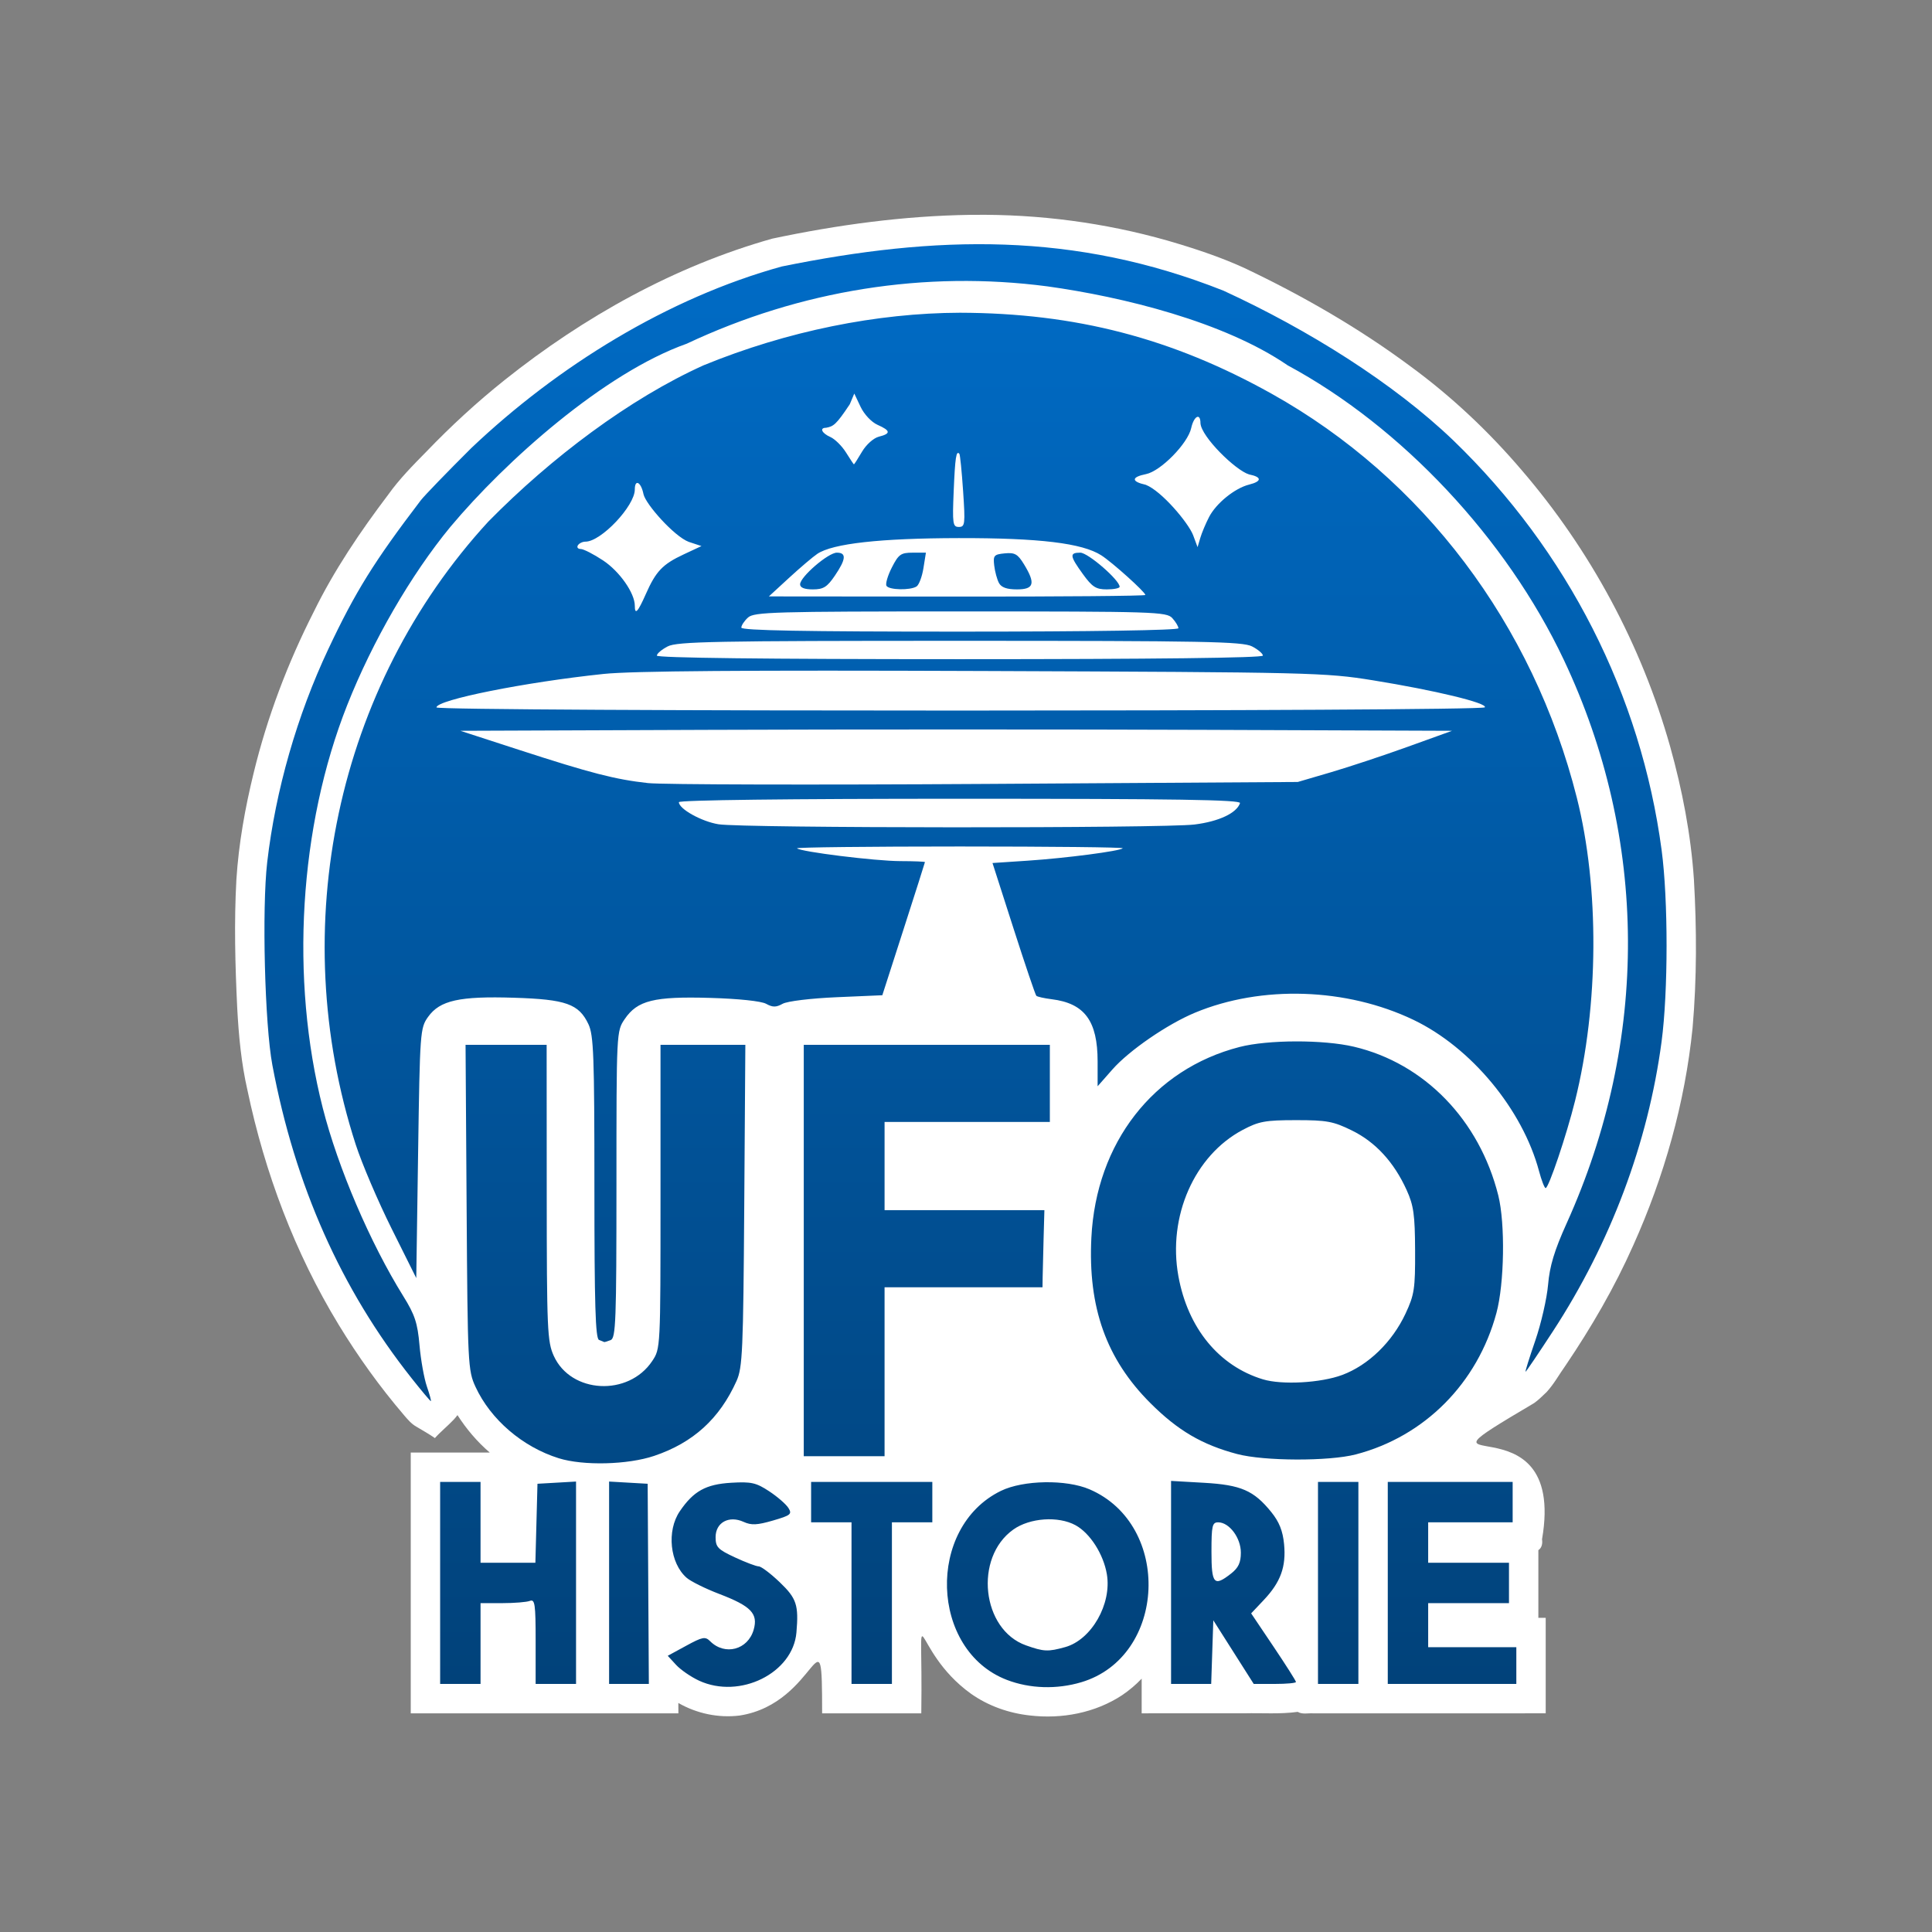 <?xml version="1.0" encoding="UTF-8" standalone="no"?> <!-- Created with Inkscape (http://www.inkscape.org/) --> <svg xmlns:inkscape="http://www.inkscape.org/namespaces/inkscape" xmlns:sodipodi="http://sodipodi.sourceforge.net/DTD/sodipodi-0.dtd" xmlns:xlink="http://www.w3.org/1999/xlink" xmlns="http://www.w3.org/2000/svg" xmlns:svg="http://www.w3.org/2000/svg" version="1.1" id="svg824" width="526" height="526" viewBox="0 0 526 526" sodipodi:docname="ufo_historie bez ła.svg" inkscape:version="1.1.2 (b8e25be833, 2022-02-05)"><rect x="0" y="0" width="526" height="526" fill="#808080" stroke="none"/><defs id="defs828"><linearGradient inkscape:collect="always" id="linearGradient12136"><stop style="stop-color:#01427a;stop-opacity:1" offset="0" id="stop12132"></stop><stop style="stop-color:#006bc5;stop-opacity:1" offset="1" id="stop12134"></stop></linearGradient><linearGradient inkscape:collect="always" xlink:href="#linearGradient12136" id="linearGradient12138" x1="643.035" y1="460.89" x2="643.035" y2="75.074" gradientUnits="userSpaceOnUse" gradientTransform="translate(-378.969,-2.498)"></linearGradient></defs><g inkscape:groupmode="layer" id="layer1" inkscape:label="Image 1"></g><g inkscape:groupmode="layer" inkscape:label="Image" id="g830"><path id="path932" style="fill:#ffffff;fill-opacity:1" d="m 264.193,58.494 c -18.149,0.263 -36.213,2.723 -53.952,6.481 -26.629,7.509 -51.222,21.256 -72.794,38.444 -7.563,6.029 -14.692,12.592 -21.39,19.569 -3.64,3.699 -7.31,7.406 -10.331,11.643 -7.622,10.074 -14.755,20.589 -20.315,31.959 -7.085,13.939 -12.66,28.66 -16.354,43.86 -2.331,9.514 -4.066,19.203 -4.696,28.987 -0.645,11.656 -0.336,23.342 0.224,34.994 0.401,7.512 1.103,15.035 2.783,22.381 4.719,22.457 12.907,44.26 24.854,63.887 5.265,8.642 11.188,16.892 17.766,24.584 1.013,1.19 2.032,2.404 3.422,3.17 1.672,1.011 3.388,1.949 4.988,3.076 1.608,-1.795 3.504,-3.296 5.151,-5.05 0.357,-0.373 0.699,-0.831 1.004,-1.202 2.425,3.789 5.367,7.255 8.783,10.188 h -21.508 v 71 h 72.867 c -0.005,-0.939 -0.009,-1.879 -0.014,-2.818 5.016,2.882 10.951,4.138 16.7,3.419 21.454,-3.323 22.446,-30.736 22.446,-0.601 h 27 c 0.503,-35.921 -3.324,-17.38 13.537,-5.328 4.718,3.332 10.323,5.292 16.05,5.913 8.645,1.02 17.757,-0.699 25.079,-5.518 1.933,-1.305 3.724,-2.82 5.334,-4.508 v 9.441 c 9.315,-0.006 18.667,0.011 27.956,-0.006 4.841,-0.114 9.71,0.274 14.525,-0.391 1.285,0.754 2.825,0.308 4.233,0.401 21.096,-0.011 42.191,-0.001 63.287,-0.005 v -26 h -2 V 422.037 c 0.985,-0.627 1.169,-1.881 1,-2.945 7.038,-40.703 -41.83,-13.653 -2.152,-37.095 1.243,-0.867 2.295,-1.975 3.4,-3.002 2.019,-2.2 3.446,-4.85 5.179,-7.266 7.013,-10.377 13.339,-21.247 18.422,-32.705 8.405,-18.704 14.057,-38.705 16.134,-59.124 1.175,-13.45 1.142,-26.989 0.367,-40.461 -0.825,-12.26 -3.173,-24.384 -6.478,-36.208 -7.799,-27.632 -21.722,-53.506 -40.448,-75.268 -8.928,-10.472 -19.007,-19.977 -30.108,-28.119 -14.168,-10.531 -29.54,-19.376 -45.476,-26.937 -6.716,-3.06 -13.753,-5.353 -20.832,-7.409 -17.162,-4.881 -35.032,-7.214 -52.87,-7.008 -0.258,10e-4 -0.516,0.002 -0.775,0.003 z" sodipodi:nodetypes="ccccccccccccccccccccccccccccccccccccccccccccccccccc"></path></g><g inkscape:groupmode="layer" inkscape:label="Image kopia" id="g1105" style="display:inline"><path style="fill:url(#linearGradient12138);fill-opacity:1" d="m 190.33,457.575 c -2.2,-1.015 -5.02,-2.955 -6.267,-4.31 l -2.267,-2.464 5.022,-2.734 c 4.464,-2.43 5.189,-2.567 6.522,-1.233 4.005,4.005 10.282,2.349 11.85,-3.128 1.258,-4.394 -0.704,-6.433 -9.384,-9.75 -3.735,-1.427 -7.715,-3.397 -8.846,-4.377 -4.592,-3.983 -5.507,-12.797 -1.882,-18.124 3.744,-5.501 7.091,-7.356 14.011,-7.765 5.441,-0.322 6.761,-0.025 10.319,2.317 2.244,1.477 4.603,3.523 5.242,4.547 1.049,1.679 0.639,2.013 -4.206,3.422 -4.313,1.254 -5.885,1.326 -7.992,0.365 -3.986,-1.816 -7.624,0.164 -7.624,4.15 0,2.723 0.589,3.342 5.25,5.512 2.888,1.344 5.805,2.449 6.482,2.454 0.678,0.005 3.265,1.958 5.75,4.338 4.571,4.38 5.167,6.182 4.524,13.671 -0.95,11.068 -15.423,18.226 -26.507,13.11 z m 83.785,-0.219 c -20.928,-8.045 -21.973,-41.534 -1.605,-51.458 6.068,-2.957 17.762,-3.159 24.133,-0.418 22.515,9.686 20.981,45.585 -2.244,52.514 -6.699,1.999 -14.025,1.768 -20.284,-0.638 z m 15.883,-8.921 c 7.153,-1.987 12.724,-11.73 11.352,-19.852 -0.921,-5.453 -4.574,-11.166 -8.52,-13.325 -4.689,-2.566 -12.458,-2.027 -16.958,1.178 -10.749,7.654 -8.599,27.253 3.458,31.525 4.869,1.725 5.988,1.775 10.668,0.475 z M 119.83,430.965 v -27.5 h 5.5 5.5 v 11 11 h 7.466 7.466 l 0.284,-10.75 0.284,-10.75 5.25,-0.302 5.25,-0.302 v 27.552 27.552 h -5.5 -5.5 v -11.607 c 0,-10.173 -0.195,-11.532 -1.582,-11 -0.87,0.334 -4.245,0.607 -7.5,0.607 h -5.918 v 11 11 h -5.5 -5.5 z m 46,-0.052 v -27.552 l 5.25,0.302 5.25,0.302 0.161,27.25 0.161,27.25 h -5.411 -5.411 z m 66,5.552 v -22 h -5.5 -5.5 v -5.5 -5.5 h 16.5 16.5 v 5.5 5.5 h -5.5 -5.5 v 22 22 h -5.5 -5.5 z m 87,-5.639 v -27.639 l 8.936,0.51 c 10.109,0.576 13.592,2.091 18.351,7.979 2.16,2.672 3.134,5.118 3.482,8.738 0.59,6.139 -0.938,10.341 -5.523,15.194 l -3.442,3.643 6.098,9.069 c 3.354,4.988 6.098,9.311 6.098,9.607 0,0.296 -2.587,0.536 -5.75,0.533 l -5.75,-0.006 -5.5,-8.661 -5.5,-8.661 -0.289,8.667 -0.289,8.667 h -5.461 -5.461 v -27.639 z m 16.365,-2.434 c 1.978,-1.556 2.635,-2.973 2.635,-5.686 0,-4.026 -3.158,-8.242 -6.174,-8.242 -1.615,0 -1.826,0.921 -1.826,8 0,8.841 0.691,9.604 5.365,5.927 z m 23.635,2.573 v -27.5 h 5.5 5.5 v 27.5 27.5 h -5.5 -5.5 z m 19,0 v -27.5 h 17 17 v 5.5 5.5 h -11.5 -11.5 v 5.5 5.5 h 11 11 v 5.5 5.5 h -11 -11 v 6 6 h 12 12 v 5 5 h -17.5 -17.5 z M 152.116,397.014 c -9.844,-3.076 -18.536,-10.532 -22.649,-19.427 -2.066,-4.468 -2.147,-6.103 -2.427,-48.872 l -0.289,-44.25 h 11.039 11.039 l 0.022,40.25 c 0.02,37.403 0.157,40.546 1.925,44.441 4.666,10.277 20.309,11.101 26.783,1.411 2.269,-3.396 2.27,-3.423 2.27,-44.75 l -4e-5,-41.352 h 11.549 11.549 l -0.299,43.75 c -0.27,39.548 -0.471,44.134 -2.095,47.75 -4.619,10.286 -11.813,16.831 -22.431,20.408 -7.209,2.429 -19.312,2.727 -25.987,0.641 z m 184.714,-1.141 c -9.563,-2.538 -16.136,-6.392 -23.592,-13.832 -12.037,-12.01 -17.056,-26.059 -16.105,-45.077 1.291,-25.822 16.864,-45.862 40.342,-51.916 7.732,-1.994 22.842,-2.029 31.137,-0.074 19.195,4.526 34.155,19.936 39.306,40.489 1.916,7.647 1.659,23.978 -0.503,32 -5.161,19.143 -19.569,33.636 -38.287,38.511 -7.292,1.899 -24.967,1.843 -32.297,-0.102 z M 365.449,374.334 c 7.094,-2.654 13.589,-8.949 17.203,-16.671 2.417,-5.165 2.662,-6.775 2.618,-17.199 -0.041,-9.727 -0.396,-12.266 -2.302,-16.467 -3.44,-7.585 -8.468,-13.057 -14.899,-16.215 -5.075,-2.492 -6.838,-2.818 -15.239,-2.813 -8.35,0.004 -10.105,0.326 -14.5,2.657 -13.158,6.979 -20.451,23.564 -17.505,39.809 2.562,14.129 11.009,24.448 22.999,28.095 5.185,1.577 15.779,0.991 21.626,-1.196 z M 218.83,340.465 v -56 h 33.5 33.5 v 10.5 10.5 h -22.5 -22.5 v 12 12 h 21.757 21.757 l -0.219,7.75 c -0.12,4.263 -0.236,8.988 -0.257,10.5 l -0.038,2.75 h -21.5 -21.5 v 23 23 h -11 -11 z m -106.78,34.75 c -19.192,-24.22 -31.731,-52.425 -37.899,-85.25 -2.071,-11.02 -2.869,-42.606 -1.397,-55.268 2.268,-19.509 8.137,-39.965 16.643,-58.003 7.358,-15.607 12.436,-23.776 25.145,-40.456 0.952,-1.25 7.16,-7.673 13.795,-14.273 23.474,-22.276 53.48,-40.853 84.492,-49.409 42.038,-8.546 79.681,-9.527 120.285,6.588 23.16,10.652 46.339,25.209 62.565,40.76 31.127,30.05 51.082,69.303 56.712,111.561 1.801,13.516 1.791,38.552 -0.02,52.155 -3.667,27.548 -13.866,54.735 -29.567,78.813 -3.956,6.067 -7.316,11.031 -7.465,11.031 -0.15,0 1.039,-3.805 2.642,-8.455 1.603,-4.65 3.175,-11.513 3.494,-15.25 0.431,-5.053 1.719,-9.315 5.022,-16.627 22.56,-49.938 22.291,-104.792 -0.752,-153.514 -15.616,-33.019 -44.139,-63.432 -75.17,-80.154 -17.329,-11.88 -44.852,-18.645 -65.408,-21.5 -33.325,-4.369 -67.175,1.012 -98.198,15.608 -22.415,7.945 -49.288,31.88 -64.367,49.892 -10.7,12.989 -21.178,31.093 -28.071,48.5 -13.091,33.058 -15.609,74.57 -6.655,109.702 4.151,16.285 12.893,36.709 21.936,51.245 3.128,5.029 3.872,7.28 4.399,13.311 0.348,3.992 1.252,9.055 2.009,11.25 0.756,2.195 1.242,3.992 1.078,3.992 -0.163,0 -2.526,-2.812 -5.25,-6.25 z m 51.03,-10.412 c -0.971,-0.392 -1.25,-9.643 -1.25,-41.52 0,-35.89 -0.204,-41.446 -1.635,-44.461 -2.605,-5.491 -6.108,-6.735 -20.203,-7.179 -14.908,-0.469 -20.235,0.715 -23.442,5.211 -2.162,3.031 -2.232,3.994 -2.719,37.111 l -0.5,34 -6.729,-13.5 c -3.701,-7.425 -8.088,-17.701 -9.749,-22.836 -19.158,-59.233 -5.243,-124.633 36.089,-169.611 17.138,-17.434 38.452,-33.47 58.634,-42.572 22.749,-9.321 47.246,-14.233 69.755,-14.3 31.483,0.081 57.818,6.928 84.923,22.078 41.133,22.992 71.123,62.703 83.049,109.966 6.174,24.469 5.989,56.54 -0.476,82.494 -2.355,9.456 -7.187,23.78 -8.021,23.78 -0.308,0 -1.116,-2.079 -1.795,-4.619 -4.493,-16.797 -18.496,-33.669 -34.179,-41.178 -18.249,-8.738 -41.365,-9.496 -59.5,-1.949 -7.518,3.128 -17.914,10.274 -22.458,15.436 l -4.042,4.592 v -6.74 c 0,-11.058 -3.532,-15.845 -12.515,-16.959 -2.032,-0.252 -3.909,-0.674 -4.173,-0.937 -0.264,-0.264 -3.056,-8.504 -6.205,-18.312 l -5.726,-17.833 9.559,-0.635 c 10.449,-0.694 25.139,-2.611 25.908,-3.38 0.267,-0.267 -19.69,-0.485 -44.349,-0.485 -24.658,0 -44.608,0.226 -44.332,0.501 0.938,0.938 21.304,3.462 28.082,3.48 3.712,0.01 6.745,0.131 6.739,0.268 -0.006,0.138 -2.62,8.35 -5.808,18.25 l -5.797,18 -12.442,0.538 c -7.032,0.304 -13.42,1.08 -14.692,1.785 -1.79,0.992 -2.71,0.994 -4.5,0.009 -1.342,-0.738 -7.494,-1.387 -15.25,-1.609 -15.285,-0.436 -19.793,0.681 -23.25,5.764 -2.245,3.3 -2.25,3.409 -2.25,45.053 0,37.144 -0.174,41.812 -1.582,42.352 -0.87,0.334 -1.657,0.571 -1.75,0.528 -0.092,-0.043 -0.731,-0.306 -1.418,-0.583 z m 162.164,-140.328 c 6.607,-0.825 11.452,-3.108 12.357,-5.82 0.304,-0.912 -17.455,-1.189 -76.187,-1.189 -46.658,0 -76.583,0.364 -76.583,0.932 0,1.832 6.135,5.255 10.776,6.013 6.548,1.07 121.134,1.127 129.638,0.065 z m 37.086,-14.217 c 4.95,-1.452 14.4,-4.587 21,-6.967 l 12,-4.326 -67.172,-0.257 c -36.945,-0.141 -97.695,-0.141 -135,0 l -67.828,0.257 16,5.196 c 19.555,6.351 26.173,8.056 35.097,9.041 3.797,0.419 45.153,0.522 91.903,0.229 l 85,-0.533 z m 41.932,-17.683 c 0.724,-1.172 -13.575,-4.626 -30.432,-7.351 -13.044,-2.109 -16.626,-2.195 -106,-2.539 -65.245,-0.251 -95.741,-0.016 -103.5,0.799 -21.429,2.249 -45.5,7.071 -45.5,9.114 0,1.162 284.714,1.14 285.432,-0.022 z m -60.432,-14.084 c 0,-0.536 -1.328,-1.661 -2.95,-2.5 -2.569,-1.329 -12.844,-1.526 -79.55,-1.526 -66.705,0 -76.98,0.197 -79.55,1.526 -1.623,0.839 -2.95,1.964 -2.95,2.5 0,0.625 29.616,0.974 82.5,0.974 52.884,0 82.5,-0.35 82.5,-0.974 z m -23,-7.447 c 0,-0.507 -0.745,-1.744 -1.655,-2.75 -1.566,-1.73 -4.674,-1.829 -57.671,-1.829 -50.72,0 -56.189,0.156 -57.845,1.655 -1.006,0.91 -1.829,2.148 -1.829,2.75 0,0.781 17.058,1.095 59.5,1.095 35.61,0 59.5,-0.37 59.5,-0.921 z m -145.009,-9.292 c 2.758,-6.236 4.566,-8.129 10.334,-10.826 l 4.826,-2.256 -3.464,-1.143 c -3.927,-1.463 -11.744,-10.251 -12.324,-12.995 -0.661,-3.306 -2.363,-4.218 -2.363,-1.266 0,4.487 -9.184,14.2 -13.427,14.2 -0.8,0 -1.733,0.45 -2.073,1 -0.34,0.55 0.006,1 0.77,1 0.763,0 3.509,1.405 6.101,3.122 4.49,2.974 8.63,8.893 8.63,12.338 0,2.607 0.819,1.738 2.991,-3.174 z m 136.009,0.234 c 0,-0.78 -8.992,-8.87 -12,-10.797 -5.18,-3.318 -16.843,-4.726 -38.838,-4.689 -21.35,0.036 -34.301,1.48 -38.478,4.291 -1.201,0.808 -4.659,3.745 -7.684,6.527 l -5.5,5.057 51.25,0.045 c 28.188,0.025 51.25,-0.17 51.25,-0.434 z m -94,-2.904 c 0,-2.016 7.662,-8.616 10.003,-8.616 2.669,0 2.516,1.772 -0.539,6.268 -2.109,3.103 -3.12,3.732 -6,3.732 -2.283,0 -3.464,-0.472 -3.464,-1.384 z m 23.521,0.418 c -0.328,-0.531 0.329,-2.781 1.461,-5 1.83,-3.587 2.459,-4.034 5.666,-4.034 h 3.607 l -0.675,4.22 c -0.371,2.321 -1.216,4.564 -1.878,4.985 -1.721,1.094 -7.475,0.974 -8.182,-0.17 z m 30.616,-0.784 c -0.513,-0.963 -1.092,-3.1 -1.285,-4.75 -0.321,-2.736 -0.068,-3.027 2.875,-3.312 2.735,-0.264 3.535,0.193 5.246,3 3.182,5.22 2.73,6.812 -1.938,6.812 -2.754,0 -4.25,-0.535 -4.898,-1.75 z m 22.869,-2.4 c -3.609,-4.982 -3.715,-5.85 -0.714,-5.85 2.093,0 10.708,7.472 10.708,9.288 0,0.392 -1.572,0.712 -3.494,0.712 -2.947,0 -3.964,-0.649 -6.5,-4.15 z M 329.177,140.76 c 1.938,-3.748 7.012,-7.855 10.903,-8.826 3.524,-0.88 3.513,-2.067 -0.026,-2.775 -3.675,-1.098 -13.033,-10.286 -13.22,-13.945 -0.006,-2.911 -1.798,-1.962 -2.522,1.335 -0.924,4.209 -8.308,11.731 -12.299,12.529 -4.038,0.808 -4.072,2.032 -0.081,2.909 4.314,1.672 11.631,10.379 12.909,13.729 l 1.206,3.249 0.74,-2.506 c 0.407,-1.379 1.483,-3.943 2.391,-5.698 z m -66.965,-7.045 c -0.362,-5.362 -0.821,-9.938 -1.02,-10.167 -0.858,-0.987 -1.157,0.977 -1.544,10.167 -0.375,8.906 -0.253,9.75 1.406,9.75 1.676,0 1.766,-0.754 1.158,-9.75 z m -27.534,-10.718 c 1.153,-1.954 3.16,-3.747 4.599,-4.108 3.312,-0.831 3.223,-1.639 -0.353,-3.222 -1.652,-0.731 -3.647,-2.847 -4.623,-4.904 l -1.717,-3.618 -1.224,2.911 c -3.743,5.633 -4.453,6.026 -6.471,6.41 -1.845,0 -1.145,1.488 1.182,2.513 1.232,0.543 3.145,2.432 4.25,4.199 1.105,1.766 2.077,3.229 2.16,3.25 0.083,0.021 1.072,-1.522 2.197,-3.429 z" id="path1103" sodipodi:nodetypes="sscssssssssssssscssssssssssssssccccccccccccccccsssccccccccccccccccccccccccccccccccccsssscssccccccccccsssssccccccccccccccccccccccccccccccccccssscccsssscccssssssssssssssssssscssssccccccccccccssccccccccsssssccccssssssssccccssssssssssssscsscccsssssssscsssscssssssscssssssssssssssssssscsscssscsssssssssssssssssssssssscccsssssssssssscsssssssssscssssssssssssssssccsscccsssssssssssscccssss"></path></g><g inkscape:groupmode="layer" id="layer2" inkscape:label="Image 2"></g></svg> 